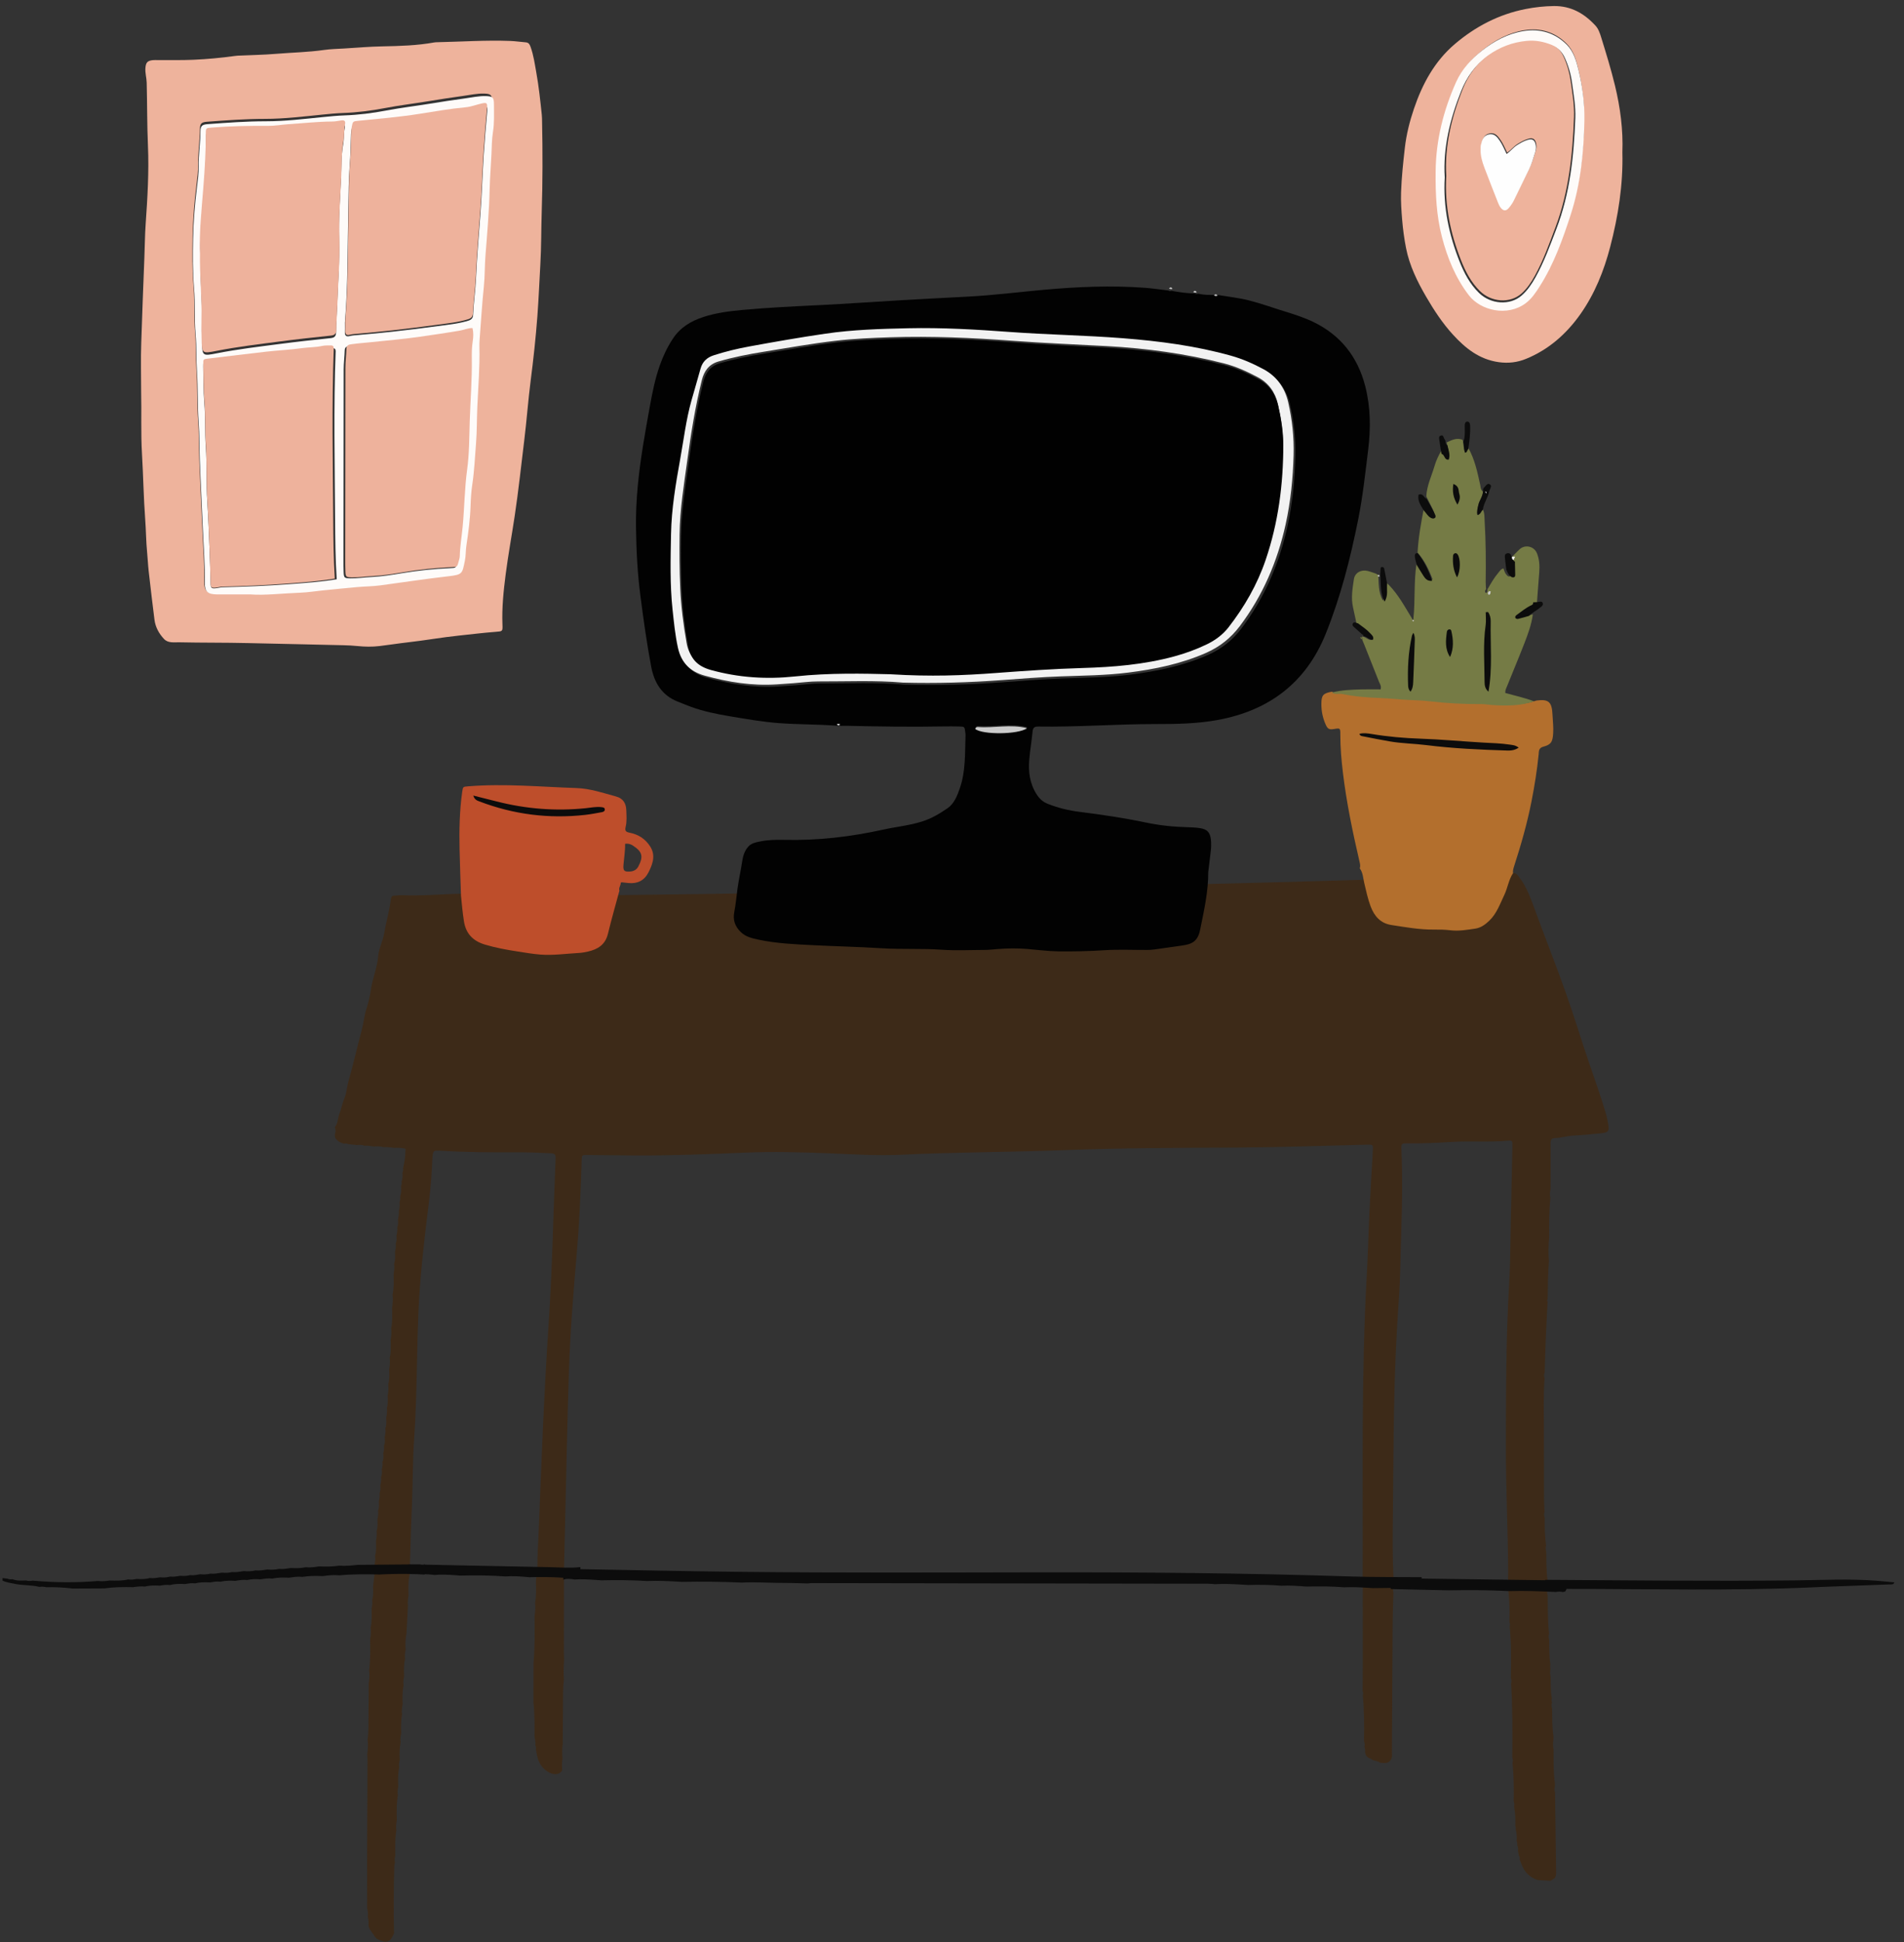 <svg width="550.035px" height="560.82px" viewBox="86.28 104.255 550.035 560.82" fill="none" xmlns="http://www.w3.org/2000/svg"><rect x="86.28" y="104.255" width="550.035" height="560.82" fill="#333333" stroke="none"/><g id="Background/Office"><g id="Group 247"><path id="Fill 1" fill-rule="evenodd" clip-rule="evenodd" d="M203.704 575.999C203.36 577.556 203.372 579.132 203.453 580.711C203.284 581.55 203.141 582.392 203.295 583.252C202.934 584.934 202.949 586.637 203.025 588.342C202.847 589.181 202.714 590.023 202.87 590.883C202.509 592.708 202.516 594.551 202.598 596.398C202.421 597.362 202.259 598.328 202.423 599.314C202.087 601.157 202.092 603.015 202.176 604.876C201.994 605.716 201.849 606.557 202.016 607.417C201.667 609.101 201.67 610.802 201.75 612.508C201.573 613.205 201.448 613.906 201.609 614.625C201.226 616.449 201.242 618.292 201.333 620.139C201.155 620.98 201.052 621.825 201.212 622.682C200.815 625.072 200.838 627.48 200.913 629.89C200.747 630.874 200.615 631.858 200.779 632.857C200.384 635.247 200.411 637.656 200.475 640.065C200.309 640.765 200.213 641.469 200.377 642.184C200.315 642.455 200.204 642.723 200.196 642.995C200.022 649.508 199.925 656.021 200.118 662.535C198.974 665.227 198 665.577 195.366 664.247C195.243 664.186 195.113 664.139 194.987 664.085C194.994 663.877 194.895 663.763 194.686 663.748C194.135 662.576 193.046 661.723 192.727 660.416C192.783 659.543 192.806 658.673 192.518 657.828C192.679 656.981 192.531 656.153 192.356 655.327C192.346 650.687 192.314 646.047 192.328 641.405C192.358 631.767 192.413 622.129 192.451 612.49C192.453 611.931 192.402 611.371 192.375 610.812C192.572 609.403 192.662 607.991 192.467 606.573C192.859 604.216 192.682 601.837 192.736 599.468C192.805 596.467 192.78 593.463 192.795 590.462C192.976 589.195 193.098 587.925 192.912 586.647C193.306 583.688 193.248 580.715 193.207 577.743C193.382 576.618 193.511 575.492 193.355 574.353C193.719 572.529 193.678 570.684 193.633 568.84C193.807 568 193.93 567.158 193.798 566.3C194.159 565.046 194.099 563.762 194.051 562.48C194.196 561.224 194.342 559.968 194.488 558.712C194.499 557.785 194.511 556.86 194.522 555.933C194.621 555.165 194.801 554.4 194.629 553.619C195.024 552.21 194.929 550.772 194.891 549.337C195.07 548.358 195.198 547.374 195.081 546.375C195.441 545.262 195.362 544.119 195.314 542.978C195.507 542.158 195.605 541.33 195.512 540.488C195.848 539.643 195.784 538.767 195.722 537.89C195.926 537.073 196.017 536.245 195.945 535.402C196.264 534.7 196.208 533.964 196.138 533.227C196.348 532.411 196.438 531.584 196.382 530.742C196.687 530.037 196.642 529.301 196.571 528.564C196.771 527.871 196.865 527.168 196.759 526.448C197.136 525.627 197.055 524.761 197.006 523.9C197.207 523.207 197.299 522.506 197.193 521.785C197.555 520.961 197.478 520.098 197.417 519.236C197.631 518.401 197.713 517.556 197.614 516.696C197.992 515.729 197.899 514.726 197.847 513.724C198.051 512.747 198.165 511.763 198.056 510.763C198.413 509.648 198.334 508.506 198.267 507.366C198.48 506.243 198.567 505.115 198.442 503.976C198.847 502.581 198.754 501.157 198.695 499.734C198.905 498.612 198.994 497.483 198.861 496.344C199.305 494.666 199.162 492.957 199.133 491.255C199.333 490.131 199.423 489.003 199.272 487.865C199.718 485.902 199.585 483.912 199.557 481.927C199.75 480.662 199.861 479.393 199.698 478.114C200.124 476.151 200.013 474.162 199.985 472.176C200.169 471.195 200.274 470.21 200.135 469.212C200.516 468.103 200.446 466.96 200.39 465.818C200.592 464.999 200.683 464.171 200.609 463.329C200.927 462.626 200.875 461.892 200.803 461.154C201.005 460.337 201.119 459.512 201.049 458.669C201.347 457.963 201.309 457.228 201.239 456.49C201.435 455.675 201.559 454.853 201.505 454.012C201.753 453.156 201.777 452.284 201.701 451.403C201.87 450.868 201.994 450.328 201.881 449.762C202.211 448.774 202.199 447.76 202.136 446.739C202.31 446.348 202.416 445.948 202.292 445.518C202.599 444.674 202.627 443.804 202.541 442.923C202.708 442.532 202.823 442.132 202.714 441.702C203.077 440.006 203.408 438.306 203.397 436.562C203.537 436.171 203.501 435.892 202.988 435.911C202.009 435.689 201.018 435.69 200.024 435.758C199.063 435.566 198.094 435.471 197.113 435.545C196.121 435.228 195.103 435.295 194.087 435.348C193.267 435.159 192.438 435.073 191.596 435.136C190.894 434.826 190.158 434.866 189.422 434.93C188.594 434.845 187.767 434.76 186.94 434.675C186.513 434.453 186.063 434.45 185.605 434.534C184.544 434.245 183.638 433.74 183.074 432.748C183.05 432.465 183.025 432.183 183 431.9C183.23 431.196 183.332 430.489 183.014 429.781C183.95 428.628 183.848 427.115 184.357 425.801C184.929 424.322 185.206 422.732 185.842 421.229C186.441 419.814 186.47 418.201 186.902 416.682C188.348 411.597 189.513 406.432 190.881 401.322C191.382 399.45 191.499 397.501 192.108 395.668C192.728 393.798 193.176 391.849 193.446 389.952C193.907 386.71 195.262 383.711 195.528 380.406C195.704 378.212 196.85 376.11 197.242 373.87C197.824 370.536 198.784 367.274 199.206 363.908C199.289 363.244 199.497 362.888 200.225 362.894C200.929 362.899 201.637 362.748 202.339 362.778C208.068 363.024 213.776 362.46 219.496 362.355C219.739 364.801 522.301 358.284 523.571 356.382C524.418 356.378 524.745 357.045 525.17 357.601C527.325 360.422 528.496 363.7 529.697 366.992C532.609 374.972 535.743 382.872 538.591 390.875C540.944 397.488 542.966 404.218 545.231 410.864C546.915 415.808 548.686 420.722 550.166 425.733C550.481 426.804 550.698 427.909 550.893 429.011C551.224 430.873 550.849 431.33 548.893 431.511C546.22 431.758 543.55 432.066 540.87 432.192C539.022 432.278 537.259 432.872 535.418 432.92C534.369 432.947 534.209 433.53 534.217 434.449C534.251 438.828 534.22 443.208 534.212 447.587C534.006 448.434 533.953 449.284 534.155 450.141C533.786 453.946 533.778 457.762 533.802 461.58C533.596 463.842 533.508 466.104 533.739 468.369C533.458 472.037 533.413 475.711 533.379 479.386C533.185 479.665 533.176 479.946 533.361 480.231C532.981 487.011 532.666 493.794 532.516 500.582C532.313 501.146 532.27 501.712 532.487 502.283C532.114 507.337 532.282 512.398 532.286 517.458C532.289 523.853 532.299 530.249 532.326 536.645C532.333 538.048 532.427 539.451 532.48 540.854C532.28 541.425 532.317 541.991 532.519 542.553C532.479 545.246 532.569 547.932 532.91 550.606C532.746 551.176 532.753 551.741 532.957 552.301C533.024 555.04 532.954 557.784 533.341 560.508C533.352 561.458 533.363 562.408 533.375 563.359C533.274 563.912 533.13 564.466 533.387 565.017C533.404 568.698 533.387 572.379 533.775 576.047C533.599 576.614 533.601 577.178 533.806 577.739C533.845 580.147 533.759 582.561 534.173 584.951C534.026 585.375 534.097 585.797 534.19 586.217C534.032 586.927 534.02 587.635 534.235 588.337C534.257 590.469 534.189 592.608 534.588 594.719C534.449 595.138 534.522 595.554 534.613 595.968C534.457 596.538 534.451 597.104 534.656 597.664C534.707 600.355 534.631 603.052 535.054 605.724C535.05 606.006 535.048 606.287 535.043 606.568C534.883 607.559 534.865 608.549 535.082 609.535C535.091 612.792 535.014 616.053 535.477 619.291C535.475 619.573 535.475 619.854 535.473 620.137C535.315 620.704 535.302 621.269 535.505 621.83C535.606 629.279 535.709 636.729 535.807 644.177C535.818 645.015 535.925 645.87 535.419 646.628C535.018 646.884 534.616 647.14 534.215 647.396C532.954 647.321 531.695 647.245 530.435 647.17C528.116 646.368 526.574 644.797 525.771 642.484C525.635 642.094 525.455 641.719 525.296 641.337C525.346 640.883 525.323 640.444 525.029 640.06C524.957 639.639 524.885 639.216 524.813 638.794C524.883 638.205 524.853 637.631 524.559 637.097C524.671 636.654 524.553 636.238 524.406 635.826C524.519 634.678 524.416 633.547 524.117 632.434C524.227 632.137 524.183 631.855 524.026 631.586C524.09 629.739 524.049 627.897 523.694 626.074C523.841 625.495 523.734 624.934 523.564 624.378C523.622 620.698 523.599 617.021 523.228 613.356C523.389 612.783 523.335 612.219 523.157 611.66C523.24 604.591 523.25 597.522 522.809 590.462C522.975 589.889 522.926 589.324 522.741 588.766C522.847 583.815 522.886 578.865 522.406 573.927C522.553 573.492 522.502 573.07 522.327 572.656C522.418 569.685 522.378 566.717 522.033 563.761C521.999 563.587 521.965 563.416 521.931 563.245C522.492 562.28 522.407 561.319 521.913 560.361C521.933 559.656 521.973 558.95 521.97 558.246C521.909 546.24 521.292 534.245 521.315 522.236C521.344 506.559 521.318 490.883 522.243 475.221C522.588 469.374 522.589 463.505 522.722 457.646C522.894 450.162 523.048 442.679 523.192 435.194C523.222 433.656 523.177 433.557 521.727 433.686C516.226 434.175 510.704 433.692 505.206 434.052C501.114 434.32 497.025 434.476 492.926 434.442C491.11 434.428 491.049 434.466 491.129 436.32C491.448 443.804 491.359 451.282 491.111 458.768C490.88 465.754 490.855 472.752 490.364 479.723C489.621 490.291 489.172 500.867 488.99 511.455C488.814 521.694 488.763 531.934 488.65 542.174C488.587 548.032 488.528 553.892 488.828 559.747C488.84 560.694 488.852 561.642 488.864 562.589C488.74 563.115 488.604 563.64 488.816 564.176C488.738 567.128 488.608 570.078 488.589 573.031C488.504 585.419 488.453 597.807 488.38 610.197C488.377 610.891 488.52 611.61 488.172 612.271C487.459 613.627 486.235 613.429 485.033 613.304C484.388 612.867 483.635 612.744 482.898 612.573C482.664 612.42 482.451 612.204 482.194 612.122C480.995 611.742 480.57 610.909 480.644 609.707C480.665 609.373 480.522 609.03 480.454 608.692C480.606 608.11 480.494 607.551 480.32 606.997C480.405 602.61 480.381 598.227 479.974 593.854C480.125 593.423 480.099 592.999 479.922 592.581C479.94 589.982 479.976 587.383 479.976 584.783C479.978 577.398 479.967 570.013 479.961 562.627C479.951 561.598 479.94 560.569 479.932 559.54C480.058 530.507 479.485 501.465 481.124 472.451C481.475 466.246 481.618 460.029 481.916 453.821C482.193 448.037 482.553 442.258 482.865 436.475C482.956 434.792 482.937 434.791 481.148 434.818C480.936 434.821 480.724 434.831 480.512 434.837C468.362 435.125 456.216 435.58 444.057 435.648C427.168 435.739 410.279 435.757 393.394 436.4C377.86 436.993 362.306 436.965 346.774 437.721C339.775 438.063 332.783 437.592 325.796 437.312C317.67 436.986 309.543 436.764 301.424 437.117C290.902 437.573 280.382 437.98 269.849 437.932C265.185 437.91 260.522 437.844 255.857 437.804C254.386 437.792 254.382 437.801 254.312 439.299C254.289 439.793 254.294 440.288 254.277 440.782C253.988 449.255 253.634 457.726 252.9 466.171C251.914 477.502 251.01 488.84 250.634 500.206C250.189 513.693 249.938 527.184 249.608 540.675C249.474 546.111 249.353 551.546 249.226 556.983C249.219 558.062 249.211 559.142 249.203 560.221C249.191 567.268 249.178 574.315 249.174 581.361C249.173 582.133 249.226 582.906 249.254 583.678C249.089 585.513 249.03 587.351 249.188 589.19C248.881 591.695 248.948 594.213 248.916 596.728C248.867 600.433 248.859 604.138 248.834 607.845C248.647 609.255 248.652 610.669 248.782 612.083C248.579 613.239 248.616 614.402 248.664 615.565C247.803 616.773 246.656 616.78 245.403 616.341L245.334 616.232C245.334 616.232 245.208 616.26 245.207 616.26C242.657 615.016 241.561 612.83 241.239 610.139C241.216 609.936 241.136 609.739 241.082 609.54C241.179 609.095 241.141 608.665 240.941 608.253C241.014 607.396 240.862 606.559 240.697 605.724C240.696 602.471 240.758 599.215 240.394 595.973C240.4 592.158 240.406 588.343 240.412 584.527C240.795 580.011 240.749 575.486 240.708 570.96C240.871 569.707 241.037 568.453 240.856 567.186C241.204 565.205 241.173 563.208 241.102 561.209C241.128 560.737 241.155 560.266 241.181 559.794C241.792 558.873 241.512 557.845 241.535 556.854C241.476 553.532 241.753 550.222 241.884 546.907C242.677 526.793 243.426 506.681 244.773 486.587C245.84 470.664 246.108 454.688 246.786 438.739C246.838 437.532 246.391 437.349 245.381 437.298C241.922 437.118 238.463 436.994 234.999 437.012C227.932 437.048 220.867 437.012 213.808 436.576C211.358 436.426 211.349 436.465 211.18 438.967C211.113 439.953 211.083 440.943 211.032 441.93C210.837 445.74 210.423 449.529 209.955 453.316C208.751 463.059 207.626 472.813 207.184 482.626C206.631 494.904 206.787 507.207 205.932 519.475C205.467 526.175 205.558 532.891 205.256 539.596C205.009 545.099 204.878 550.607 204.695 556.113C204.79 556.967 204.06 557.822 204.691 558.677C204.158 560.768 204.273 562.899 204.302 565.024C204.141 565.993 203.983 566.961 204.138 567.947" fill="#3D2A18"/><g id="Group"><path id="Fill 3" fill-rule="evenodd" clip-rule="evenodd" d="M368.079 314.432C370.136 315.981 380.349 315.943 382.986 314.247C378.196 313.129 373.528 314.257 368.908 313.938C368.548 313.913 368.213 314.031 368.079 314.432M347.668 301.974C357.224 302.231 366.771 301.951 376.301 301.246C381.946 300.829 387.58 300.374 393.241 300.172C399.743 299.94 406.262 299.893 412.734 299.082C420.476 298.112 428.07 296.542 435.249 293.381C439.142 291.667 442.357 289.109 444.933 285.702C451.602 276.881 455.844 266.97 458.205 256.247C459.647 249.699 460.306 243.048 460.495 236.329C460.641 231.134 460.097 226.05 458.942 221.024C457.982 216.843 455.631 213.537 451.814 211.482C448.832 209.877 445.721 208.505 442.439 207.586C432.248 204.734 421.793 203.367 411.29 202.541C400.432 201.687 389.523 201.531 378.657 200.733C368.844 200.011 359.025 199.436 349.181 199.652C341.188 199.827 333.195 200.062 325.264 201.222C317.919 202.298 310.608 203.574 303.307 204.912C299.83 205.551 296.4 206.377 293.033 207.465C291.051 208.104 289.777 209.33 289.222 211.346C288.382 214.399 287.478 217.435 286.619 220.484C285.05 226.06 284.373 231.805 283.349 237.486C282.061 244.633 280.843 251.804 280.709 259.068C280.575 266.322 280.369 273.596 281.143 280.836C281.54 284.547 281.899 288.265 282.706 291.922C283.646 296.188 286.193 298.795 290.456 299.969C297.259 301.843 304.128 302.95 311.201 302.489C312.824 302.382 314.447 302.266 316.068 302.145C318.466 301.966 320.865 301.615 323.262 301.625C331.397 301.655 339.54 301.251 347.668 301.974M435.324 356.099C435.352 361.758 434.092 367.254 432.982 372.742C432.285 376.189 430.557 376.932 427.689 377.322C425.042 377.683 422.401 378.087 419.753 378.446C419.057 378.542 418.348 378.579 417.644 378.581C413.539 378.599 409.42 378.39 405.332 378.661C400.883 378.956 396.442 379.034 391.994 378.988C388.968 378.957 385.962 378.533 382.947 378.293C380.206 378.076 377.422 378.098 374.679 378.307C373.35 378.409 372.019 378.573 370.68 378.576C366.576 378.587 362.453 378.811 358.369 378.52C352.575 378.108 346.773 378.459 340.999 378.096C334.446 377.686 327.888 377.546 321.339 377.217C316.018 376.949 310.643 376.725 305.392 375.611C303.54 375.218 301.674 374.803 300.229 373.369C298.609 371.759 297.955 369.954 298.396 367.66C298.831 365.394 299.036 363.084 299.342 360.792C299.728 358.082 300.333 355.41 300.738 352.699C300.947 351.289 301.465 349.808 302.505 348.69C303.393 347.736 304.64 347.503 305.872 347.252C308.179 346.781 310.513 346.74 312.845 346.794C322.511 347.017 332.037 345.914 341.456 343.829C345.167 343.007 348.966 342.654 352.621 341.5C355.319 340.648 357.69 339.256 359.964 337.692C361.927 336.343 362.791 334.081 363.531 331.983C365.277 327.037 365.016 321.805 365.204 316.652C365.214 316.372 365.173 316.089 365.143 315.809C364.958 314.089 364.956 314.076 363.247 314.048C361.833 314.024 360.418 314.006 359.004 314.032C349.667 314.204 340.333 314.074 330.998 313.852C330.363 313.837 329.727 313.86 329.091 313.866C328.814 313.678 328.531 313.667 328.243 313.844C322.6 313.408 316.935 313.498 311.288 313.079C306.552 312.728 301.9 311.897 297.228 311.121C293.347 310.476 289.507 309.703 285.809 308.34C284.535 307.87 283.279 307.347 282.015 306.847C277.44 305.04 275.271 301.339 274.408 296.816C273.111 290.011 272.174 283.146 271.278 276.276C270.42 269.696 270.095 263.092 270.008 256.459C269.906 248.671 270.769 240.985 271.975 233.321C272.565 229.565 273.253 225.824 273.924 222.082C274.668 217.932 275.475 213.8 276.876 209.802C277.828 207.086 279.054 204.521 280.632 202.106C282.761 198.849 285.794 197.006 289.453 195.802C293.178 194.578 296.989 194.114 300.84 193.756C308.307 193.061 315.796 192.722 323.284 192.353C330.983 191.973 338.673 191.416 346.37 190.969C352.795 190.596 359.222 190.253 365.65 189.929C373.071 189.553 380.438 188.606 387.832 187.94C397.563 187.063 407.311 186.647 417.074 187.369C419.326 187.535 421.564 187.881 423.809 188.144C424.095 188.319 424.393 188.368 424.709 188.236C426.938 188.661 429.182 188.952 431.453 189.001C431.742 189.171 432.041 189.206 432.353 189.067C434.018 189.432 435.707 189.455 437.4 189.421C437.691 189.585 437.99 189.606 438.297 189.469C441.217 189.962 444.184 190.267 447.044 190.994C450.616 191.901 454.095 193.171 457.624 194.252C460.352 195.087 463.077 195.98 465.635 197.208C473.564 201.014 478.503 207.319 480.677 215.783C482.242 221.875 482.279 228.063 481.51 234.252C480.677 240.962 479.962 247.695 478.627 254.333C476.366 265.57 473.555 276.664 469.249 287.316C463.532 301.458 452.842 309.491 437.937 312.193C431.992 313.272 425.965 313.358 419.958 313.355C408.704 313.35 397.473 314.248 386.219 314.065C385.037 314.046 384.668 314.461 384.564 315.593C384.319 318.257 383.851 320.901 383.618 323.566C383.304 327.146 383.767 330.587 385.786 333.707C386.585 334.942 387.574 335.838 388.949 336.386C391.925 337.571 395.032 338.317 398.178 338.712C404.565 339.514 410.922 340.445 417.224 341.772C421.243 342.617 425.323 343.047 429.437 343.14C430.636 343.167 431.844 343.238 433.028 343.423C434.998 343.73 435.839 344.647 436.078 346.636C436.222 347.829 436.182 349.026 436.028 350.222C435.776 352.179 435.557 354.14 435.324 356.099" fill="#020202"/><path id="Fill 209" fill-rule="evenodd" clip-rule="evenodd" d="M343.185 298.133C354.886 298.862 364.238 298.479 373.547 297.788C381.949 297.165 390.347 296.582 398.764 296.339C407.699 296.083 416.552 295.358 425.232 293.029C428.53 292.145 431.705 290.995 434.757 289.526C437.192 288.354 439.381 286.754 441.059 284.604C445.646 278.724 449.342 272.355 451.77 265.269C455.446 254.543 456.887 243.489 456.886 232.207C456.886 228.378 456.265 224.619 455.425 220.906C454.658 217.513 452.743 214.839 449.631 213.191C446.51 211.536 443.294 210.068 439.843 209.191C428.7 206.358 417.35 204.816 405.892 204.197C396.918 203.712 387.936 203.345 378.973 202.678C367.177 201.8 355.372 201.259 343.543 201.652C338.31 201.826 333.077 202.044 327.867 202.644C320.835 203.452 313.875 204.709 306.893 205.834C302.494 206.543 298.131 207.394 293.843 208.643C291.055 209.455 289.686 211.417 289.036 214.01C287.133 221.603 285.914 229.319 284.847 237.069C283.866 244.192 282.683 251.29 282.599 258.495C282.538 263.712 282.558 268.937 282.789 274.147C283.022 279.427 283.701 284.674 284.617 289.888C285.289 293.717 287.398 295.854 291.233 296.91C299.276 299.126 307.381 299.634 315.629 298.758C325.582 297.702 335.559 297.937 343.185 298.133M347.11 301.379C338.981 300.658 330.835 301.062 322.697 301.031C320.299 301.022 317.9 301.372 315.501 301.551C313.878 301.673 312.256 301.789 310.632 301.895C303.556 302.357 296.684 301.249 289.88 299.375C285.615 298.202 283.067 295.593 282.127 291.328C281.319 287.671 280.961 283.952 280.563 280.24C279.789 272.998 279.995 265.725 280.13 258.47C280.263 251.204 281.481 244.034 282.77 236.885C283.794 231.204 284.471 225.458 286.041 219.881C286.901 216.832 287.805 213.795 288.646 210.741C289.201 208.724 290.476 207.5 292.457 206.86C295.827 205.772 299.257 204.945 302.736 204.308C310.038 202.968 317.351 201.692 324.7 200.617C332.633 199.456 340.629 199.221 348.624 199.046C358.471 198.829 368.294 199.406 378.111 200.127C388.981 200.925 399.893 201.081 410.754 201.935C421.261 202.761 431.719 204.128 441.914 206.981C445.197 207.9 448.309 209.272 451.292 210.877C455.11 212.932 457.461 216.24 458.422 220.421C459.578 225.448 460.123 230.531 459.977 235.727C459.787 242.448 459.128 249.099 457.685 255.649C455.323 266.372 451.079 276.284 444.409 285.107C441.832 288.515 438.615 291.072 434.722 292.786C427.539 295.949 419.943 297.519 412.198 298.489C405.725 299.299 399.204 299.346 392.7 299.579C387.036 299.781 381.4 300.235 375.753 300.653C366.221 301.358 356.671 301.638 347.11 301.379" fill="#F2F2F2"/><path id="Fill 211" fill-rule="evenodd" clip-rule="evenodd" d="M368 314.761C368.134 314.321 368.472 314.191 368.833 314.218C373.483 314.569 378.18 313.327 383 314.557C380.347 316.424 370.069 316.466 368 314.761" fill="#CACACA"/><path id="Fill 233" fill-rule="evenodd" clip-rule="evenodd" d="M343.505 298.965C335.894 298.769 325.935 298.532 315.999 299.593C307.767 300.471 299.676 299.962 291.647 297.738C287.819 296.678 285.714 294.533 285.044 290.691C284.129 285.457 283.452 280.191 283.219 274.892C282.989 269.662 282.968 264.418 283.029 259.182C283.113 251.951 284.294 244.827 285.273 237.678C286.338 229.899 287.555 222.155 289.454 214.534C290.103 211.932 291.47 209.963 294.253 209.148C298.533 207.894 302.889 207.04 307.279 206.328C314.248 205.199 321.196 203.937 328.215 203.126C333.415 202.525 338.639 202.305 343.862 202.131C355.671 201.736 367.453 202.279 379.228 203.161C388.175 203.83 397.141 204.198 406.099 204.685C417.536 205.307 428.865 206.854 439.989 209.697C443.433 210.578 446.643 212.052 449.759 213.712C452.864 215.367 454.776 218.05 455.542 221.455C456.381 225.182 457 228.955 457 232.797C457.001 244.121 455.563 255.216 451.893 265.981C449.47 273.093 445.78 279.485 441.202 285.387C439.527 287.544 437.342 289.151 434.912 290.327C431.864 291.801 428.695 292.955 425.403 293.843C416.739 296.18 407.902 296.908 398.984 297.165C390.582 297.409 382.199 297.993 373.812 298.619C364.52 299.313 355.186 299.697 343.505 298.965" fill="#010101"/></g><path id="Fill 5" fill-rule="evenodd" clip-rule="evenodd" d="M158.476 275.694C162.456 276.017 167.667 275.382 172.888 275.189C174.926 275.112 176.952 274.769 178.984 274.564C182.351 274.224 185.716 273.875 189.085 273.574C191.333 273.373 193.605 273.368 195.837 273.066C202.331 272.191 208.802 271.189 215.318 270.44C219.453 269.965 219.302 269.673 220.076 265.963C220.384 264.488 220.292 263.009 220.512 261.542C221.087 257.706 221.594 253.864 221.716 249.977C221.779 247.934 221.907 245.879 222.208 243.861C222.803 239.877 222.973 235.858 223.289 231.855C223.565 228.338 223.504 224.8 223.662 221.27C223.92 215.484 224.399 209.698 224.256 203.896C224.24 203.26 224.255 202.621 224.304 201.987C224.699 196.783 225.017 191.57 225.542 186.379C225.842 183.417 225.768 180.449 225.999 177.495C226.499 171.093 227.054 164.695 227.201 158.272C227.279 154.882 227.568 151.501 227.724 148.115C227.821 146.01 227.815 143.867 228.144 141.783C228.578 139.031 228.453 136.282 228.436 133.531C228.426 131.638 228.032 131.351 226.171 131.286C224.106 131.214 222.102 131.685 220.079 131.957C216.728 132.408 213.386 132.936 210.05 133.481C205.878 134.162 201.682 134.665 197.525 135.458C193.51 136.226 189.452 136.746 185.353 136.887C183.381 136.956 181.411 137.15 179.446 137.348C173.903 137.904 168.365 138.583 162.786 138.582C157.203 138.582 151.646 139.002 146.087 139.411C144.515 139.526 144.044 139.928 144.034 141.484C144.013 144.878 143.465 148.238 143.522 151.641C143.555 153.606 143.29 155.584 143.048 157.544C142.435 162.519 142.014 167.514 141.919 172.518C141.829 177.318 141.78 182.119 142.191 186.928C142.569 191.356 142.252 195.823 142.636 200.272C142.946 203.856 142.786 207.467 143.028 211.07C143.355 215.928 143.15 220.815 143.512 225.686C143.788 229.418 143.72 233.169 143.853 236.91C144.09 243.544 144.46 250.17 144.729 256.8C144.938 261.95 145.376 267.097 145.283 272.264C145.236 274.881 146.103 275.659 148.729 275.687C151.559 275.717 154.389 275.694 158.476 275.694M127.054 217.299C127.054 212.631 126.914 207.957 127.085 203.294C127.385 195.107 127.628 186.917 127.983 178.735C128.124 175.491 128.133 172.239 128.356 169C128.879 161.457 129.349 153.901 129.02 146.351C128.755 140.274 128.81 134.199 128.657 128.124C128.621 126.715 128.18 125.345 128.288 123.913C128.409 122.317 128.845 121.792 130.441 121.622C130.931 121.569 131.43 121.611 131.926 121.608C135.319 121.587 138.719 121.665 142.107 121.518C146.119 121.345 150.12 120.967 154.103 120.421C154.383 120.383 154.664 120.344 154.945 120.332C158.682 120.159 162.429 120.105 166.154 119.793C170.718 119.413 175.305 119.339 179.851 118.688C181.8 118.409 183.79 118.382 185.756 118.257C189.415 118.023 193.072 117.715 196.749 117.645C201.748 117.548 206.763 117.411 211.71 116.515C211.987 116.465 212.273 116.453 212.555 116.448C219.618 116.301 226.675 115.809 233.743 116.08C235.219 116.137 236.688 116.37 238.163 116.481C239.024 116.547 239.292 117.072 239.559 117.81C240.427 120.21 240.763 122.72 241.211 125.206C241.936 129.23 242.361 133.296 242.79 137.36C242.857 137.991 242.862 138.63 242.875 139.266C243.057 148.038 243.056 156.815 242.77 165.578C242.609 170.522 242.669 175.472 242.388 180.407C242.099 185.48 241.896 190.56 241.516 195.623C241.053 201.804 240.382 207.971 239.588 214.125C238.85 219.855 238.442 225.627 237.735 231.363C236.829 238.705 236.056 246.061 234.952 253.381C234.111 258.955 233.084 264.503 232.364 270.092C231.743 274.92 231.237 279.767 231.432 284.657C231.511 286.616 231.444 286.568 229.473 286.718C225.89 286.992 222.325 287.441 218.753 287.813C213.911 288.317 209.125 289.182 204.293 289.728C201.493 290.044 198.709 290.491 195.911 290.824C193.8 291.077 191.663 291.04 189.561 290.823C188.222 290.684 186.891 290.621 185.552 290.587C176.298 290.354 167.042 290.189 157.79 289.966C151.218 289.808 144.65 289.887 138.082 289.742C136.544 289.709 134.837 290.037 133.66 288.782C132.203 287.227 131.17 285.364 130.9 283.194C130.316 278.509 129.747 273.823 129.224 269.131C129.029 267.38 128.96 265.617 128.786 263.86C128.473 260.703 128.471 257.516 128.233 254.349C127.759 248.01 127.675 241.652 127.297 235.314C126.938 229.303 127.202 223.301 127.054 217.299" fill="#EEB39C"/><path id="Fill 7" fill-rule="evenodd" clip-rule="evenodd" d="M520.851 362.694C519.595 365.308 518.665 368.096 516.476 370.173C515.313 371.277 514.032 372.199 512.463 372.425C510.102 372.765 507.741 373.194 505.316 372.904C503.706 372.712 502.067 372.681 500.443 372.7C496.32 372.747 492.288 371.996 488.241 371.384C485.094 370.908 483.297 368.831 482.23 366.003C481.402 363.81 480.933 361.513 480.386 359.237C480.042 357.81 480.031 356.265 479.089 355.019C479.347 354.306 479.146 353.609 478.986 352.924C477.024 344.491 475.266 336.022 474.229 327.415C473.787 323.747 473.466 320.074 473.478 316.376C473.483 314.489 473.451 314.489 471.635 314.789C470.327 315.004 469.846 314.804 469.288 313.585C468.42 311.692 468 309.678 468 307.597C468.001 305.009 468.49 304.468 471.063 304C472.028 304.653 473.139 304.199 474.171 304.414C477.84 305.178 481.572 305.44 485.304 305.58C488.201 305.691 491.08 306.033 493.976 306.156C495.795 306.235 497.646 306.301 499.464 306.509C504.527 307.09 509.599 307.372 514.693 307.339C515.752 307.332 516.804 307.531 517.847 307.605C522.003 307.897 526.163 307.877 530.194 306.547C533.811 306.08 534.611 307.08 534.778 310.759C534.859 312.532 535.088 314.295 534.964 316.078C534.798 318.504 534.387 319.275 532.112 319.889C530.727 320.263 530.854 321.23 530.765 322.145C530.319 326.67 529.596 331.15 528.722 335.609C527.476 341.971 525.694 348.188 523.701 354.347C523.478 355.037 523.269 355.688 523.369 356.411C522.091 358.329 521.83 360.654 520.851 362.694Z" fill="#B36F2D"/><path id="Fill 9" fill-rule="evenodd" clip-rule="evenodd" d="M543.912 138.718C544.016 133.766 543.35 128.9 542.209 124.104C541.589 121.498 540.797 118.82 538.879 116.898C535.497 113.51 531.283 112.201 526.505 113C522.076 113.74 518.24 115.835 514.786 118.559C511.669 121.018 508.972 123.967 507.347 127.634C503.723 135.809 501.587 144.327 501.497 153.344C501.434 159.697 501.702 165.973 503.295 172.166C504.852 178.229 507.163 183.931 510.968 188.938C514.326 193.356 521.926 195.132 527.114 191.274C528.845 189.988 530.015 188.202 531.141 186.424C535.207 180.002 537.724 172.877 540.023 165.721C542.833 156.973 543.742 147.88 543.912 138.718M554.958 148.246C555.198 157.612 553.75 166.687 551.426 175.599C549.632 182.475 546.965 189.108 542.851 194.946C538.832 200.65 533.663 205.239 527.085 207.905C524.628 208.902 522.031 209.229 519.248 208.841C513.643 208.059 509.627 204.843 506.041 200.923C503.009 197.609 500.542 193.851 498.281 189.97C495.7 185.537 493.442 180.922 492.46 175.886C491.943 173.23 491.57 170.5 491.344 167.767C491.124 165.098 490.93 162.436 491.025 159.768C491.178 155.489 491.625 151.237 492.113 146.979C492.561 143.062 493.5 139.324 494.762 135.615C497.194 128.463 500.711 121.96 506.522 117.005C512.468 111.936 519.254 108.384 527.012 106.86C529.712 106.329 532.419 106.033 535.177 106.001C540.12 105.943 543.943 108.14 547.168 111.639C548.046 112.592 548.454 113.81 548.827 115.016C550.254 119.631 551.682 124.246 552.818 128.945C554.362 135.324 555.203 141.774 554.958 148.246" fill="#EEB39C"/><path id="Fill 11" fill-rule="evenodd" clip-rule="evenodd" d="M517.246 307.849C516.216 307.776 515.174 307.577 514.128 307.584C509.093 307.618 504.078 307.338 499.074 306.759C497.276 306.551 495.447 306.487 493.649 306.409C490.786 306.285 487.941 305.945 485.077 305.836C481.387 305.695 477.698 305.434 474.072 304.675C473.052 304.462 471.953 304.912 471 304.263C473.799 303.494 476.677 303.438 479.545 303.345C481.418 303.284 483.296 303.334 485.119 303.334C485.397 302.336 484.89 301.754 484.642 301.12C483.196 297.437 481.711 293.77 480.264 290.089C480.011 289.445 479.605 288.822 479.759 288.068C480.808 288.077 481.488 289.237 482.648 289.056C482.929 288.153 482.268 287.734 481.812 287.256C480.742 286.131 479.426 285.318 478.178 284.419C477.838 282.841 477.511 281.261 477.155 279.688C476.53 276.942 476.994 274.22 477.399 271.518C477.677 269.673 479.453 268.673 481.329 269.127C482.197 269.337 483.036 269.673 483.888 269.952C484.028 270.134 484.212 270.199 484.436 270.16C484.616 272.607 484.38 275.139 485.75 277.667C487 275.766 486.356 273.961 486.564 272.276C489.392 274.814 491.294 278.052 493.223 281.268C493.546 281.805 493.869 282.343 494.192 282.879C494.246 282.997 494.28 283.194 494.359 283.214C494.522 283.256 494.606 283.122 494.581 282.945C494.883 280.277 494.871 277.595 494.943 274.916C495.014 272.308 495.06 269.7 495.5 267.12C496.185 268.166 496.841 269.233 497.563 270.252C498.112 271.023 498.748 271.73 500.138 271.586C499.026 268.613 497.735 266.039 495.796 263.818C496.026 259.484 496.8 255.23 497.624 250.983C498.235 251.64 498.571 252.542 499.396 253.009C499.714 253.188 500.068 253.297 500.378 253.075C500.717 252.834 500.634 252.448 500.505 252.12C500.298 251.602 500.07 251.092 499.823 250.591C499.331 249.589 498.82 248.598 498.317 247.601C498.459 244.468 499.865 241.681 500.719 238.746C501.161 237.224 501.857 235.795 502.64 234.416C503.527 234.602 503.326 236.2 504.546 235.981C505.02 234.571 504.43 233.318 504.182 232.031C505.456 231.441 506.707 230.76 508.197 231.084C508.464 231.142 508.727 231.167 508.871 231.442C509.11 232.474 509.016 233.578 509.407 234.564C510.144 234.497 510.007 233.778 510.407 233.535C512.317 236.875 513.077 240.597 513.893 244.299C514.015 244.846 513.988 245.434 514.367 245.903C514.475 246.034 514.584 246.166 514.692 246.297C514.623 247.678 513.663 248.737 513.373 250.051C513.165 250.994 512.884 251.9 513.123 252.905C514.066 252.694 514.11 251.799 514.663 251.403C515.189 252.455 515.099 253.605 515.166 254.725C515.519 260.58 515.553 266.441 515.47 272.304C515.459 273.005 515.538 273.709 515.575 274.411C515.477 274.572 515.315 274.727 515.295 274.898C515.275 275.071 515.347 275.371 515.461 275.421C515.804 275.57 515.888 275.271 515.938 275.009C515.975 274.812 515.984 274.61 516.005 274.41C516.941 272.799 517.848 271.168 519.057 269.743C519.496 269.225 519.844 268.574 520.595 268.411C520.853 269.055 521.009 269.751 521.502 270.276C521.738 270.527 521.99 270.817 522.369 270.727C522.8 270.625 522.792 270.208 522.79 269.877C522.783 268.555 522.745 267.233 522.717 265.91C522.85 265.619 522.981 265.328 523.115 265.036C523.839 264.305 524.53 263.535 525.295 262.85C526.906 261.405 529.471 262.016 530.28 264.032C530.977 265.764 531.085 267.586 530.949 269.428C530.744 272.241 530.522 275.052 530.307 277.864C530.355 278.248 530.244 278.48 529.843 278.651C528.24 279.335 526.893 280.447 525.463 281.416C525.166 281.619 524.921 281.949 525.164 282.285C525.286 282.456 525.681 282.551 525.911 282.499C526.98 282.253 528.035 281.945 529.095 281.659C528.7 284.661 527.646 287.472 526.56 290.259C524.968 294.352 523.256 298.398 521.622 302.475C521.393 303.045 521.055 303.609 521.151 304.376C523.905 305.16 526.749 305.743 529.451 306.798C525.466 308.12 521.353 308.139 517.246 307.849Z" fill="#757B45"/><path id="Fill 13" fill-rule="evenodd" clip-rule="evenodd" d="M266.391 353.985C266.25 355.698 266.586 356.061 268.27 355.943C269.316 355.872 270.177 355.442 270.674 354.494C272.141 351.69 271.936 350.29 269.182 348.486C268.55 348.072 267.824 347.782 266.858 347.937C266.906 349.959 266.557 351.962 266.391 353.985ZM261.903 373.926C261.143 377.072 258.963 378.406 256.121 379.052C255.235 379.254 254.325 379.408 253.421 379.457C249.709 379.66 246.005 380.215 242.283 379.91C240.123 379.734 237.977 379.361 235.832 379.031C232.645 378.542 229.484 377.968 226.379 377.038C222.922 376.003 220.862 373.897 220.299 370.267C219.92 367.824 219.695 365.37 219.453 362.915C219.313 358.455 219.142 353.995 219.043 349.534C218.92 344.006 219.029 338.485 219.794 332.994C220.016 331.403 220.021 331.456 221.583 331.329C232.002 330.487 242.393 331.487 252.79 331.832C256.733 331.962 260.506 333.237 264.293 334.284C266.258 334.826 267.134 336.223 267.204 338.175C267.261 339.801 267.406 341.459 267.021 343.044C266.741 344.2 267.08 344.508 268.154 344.722C270.65 345.219 272.672 346.457 274.104 348.696C275.025 350.135 275.187 351.606 274.813 353.147C274.552 354.223 274.09 355.275 273.575 356.262C272.366 358.572 270.393 359.513 267.835 359.261C267.205 359.199 266.576 359.123 265.947 359.053C265.629 359.037 265.552 359.218 265.588 359.493C265.455 360.144 264.972 360.728 265.224 361.451C264.108 365.607 262.911 369.743 261.903 373.926Z" fill="#BE4E2B"/><path id="Path" fill-rule="evenodd" clip-rule="evenodd" d="M209 556L208.999 556.097L217.944 556.283C227.002 556.472 236.061 556.66 245.121 556.827C248.057 556.882 251.002 557.146 253.939 556.805C253.934 557.004 253.942 557.203 253.954 557.403L275.922 557.809C284.083 557.955 292.245 558.087 300.406 558.178C328.878 558.494 357.354 558.361 385.827 558.318C416.125 558.273 446.417 558.526 476.7 559.518C483.452 559.739 490.212 559.66 496.968 559.718L496.971 560.121L532.673 560.602V560.602L532.671 560.483C556.723 560.628 580.776 560.918 604.83 560.645C612.702 560.554 620.577 560.135 628.445 560.75C630.13 560.882 631.809 561.06 633.545 561.222C633.247 561.978 632.592 561.799 632.097 561.818C626.256 562.045 620.414 562.221 614.574 562.453L610.194 562.639C586.421 563.724 562.637 563.091 538.856 563.105C538.761 563.358 538.614 563.613 538.411 563.867L537.745 564V564C537.1 563.85 536.452 563.842 535.803 563.988C531.293 563.787 526.784 563.591 522.264 563.736C516.449 563.443 510.628 563.408 504.804 563.521L488.057 563.143V563.143L488.05 562.818C486.313 562.817 484.575 562.837 482.837 562.878L481.015 562.763C478.889 562.633 476.761 562.535 474.628 562.643C470.988 562.359 467.343 562.333 463.694 562.432C461.271 562.243 458.849 562.048 456.415 562.186C453.225 561.917 450.028 561.876 446.829 561.982L444.92 561.859C442.374 561.703 439.826 561.596 437.271 561.738C436.594 561.693 435.916 561.608 435.238 561.607C397.09 561.541 358.941 561.484 320.793 561.43C320.417 561.43 320.041 561.492 319.665 561.525C318.035 561.489 316.404 561.426 314.773 561.4L313.142 561.388C308.94 561.402 304.742 561.07 300.538 561.277C294.762 561.015 288.983 560.973 283.202 561.073C279.868 560.877 276.533 560.677 273.19 560.831C268.782 560.553 264.37 560.528 259.957 560.627L258.241 560.504C256.238 560.366 254.234 560.266 252.222 560.388C251.145 560.214 250.067 560.056 249 560.443L249.004 559.884L248.821 559.87C245.608 559.651 242.39 559.635 239.167 559.728L237.803 559.611C235.984 559.462 234.162 559.359 232.328 559.507C227.955 559.181 223.574 559.158 219.188 559.262L217.708 559.143C215.735 558.995 213.76 558.902 211.773 559.076C210.841 558.936 209.902 558.884 208.962 558.864L208.96 558.972C208.21 558.921 207.46 558.88 206.71 558.849C205.921 558.848 205.134 558.837 204.349 558.785C201.536 558.733 198.726 558.806 195.916 558.95C192.036 558.836 188.158 558.827 184.289 559.19C182.665 559.004 181.061 559.21 179.459 559.414C177.51 559.312 175.567 559.327 173.637 559.635C172.334 559.483 171.055 559.681 169.776 559.876C168.151 559.776 166.531 559.789 164.93 560.124C163.786 559.964 162.669 560.171 161.547 560.336C160.242 560.233 158.944 560.256 157.662 560.537C156.518 560.401 155.403 560.589 154.287 560.783C152.822 560.704 151.361 560.687 149.925 561.036C148.94 560.885 147.984 561.067 147.025 561.238C145.561 561.168 144.1 561.139 142.666 561.509C141.684 561.374 140.723 561.527 139.764 561.7L138.966 561.672C137.769 561.639 136.576 561.659 135.407 561.995C134.426 561.863 133.463 561.984 132.503 562.162C131.04 562.101 129.578 562.053 128.145 562.431C127.004 562.29 125.882 562.445 124.758 562.602C122.007 562.556 119.258 562.541 116.53 562.958L107.333 563C104.76 562.694 102.18 562.549 99.587 562.623C98.95 562.447 98.304 562.415 97.65 562.524C95.43 561.946 93.103 562.142 90.858 561.698C89.546 561.44 88.214 561.282 87 560.704L87.037 559.974V559.974L88.453 560.149V560.149C88.917 560.368 89.406 560.379 89.906 560.3C91.152 560.839 92.471 560.696 93.779 560.67C94.419 560.841 95.065 560.849 95.715 560.715C102.004 561.285 108.297 561.354 114.594 560.815C115.732 560.985 116.857 560.842 117.981 560.682C119.768 560.749 121.553 560.79 123.307 560.367C124.127 560.515 124.929 560.395 125.726 560.226C127.032 560.311 128.332 560.317 129.603 559.958C130.585 560.091 131.544 559.922 132.503 559.757C133.489 559.85 134.463 559.833 135.416 559.545C136.4 559.665 137.356 559.489 138.312 559.312C139.297 559.412 140.273 559.38 141.231 559.123C142.216 559.258 143.167 559.04 144.122 558.867C145.108 558.982 146.084 558.933 147.05 558.701C148.19 558.798 149.301 558.59 150.414 558.407C151.4 558.517 152.376 558.476 153.339 558.24C154.481 558.351 155.592 558.136 156.707 557.96C157.852 558.059 158.989 558.033 160.11 557.762C161.253 557.887 162.366 557.675 163.484 557.505C164.629 557.603 165.766 557.58 166.889 557.32C168.032 557.444 169.146 557.248 170.261 557.06C171.727 557.155 173.185 557.138 174.629 556.844C175.932 557.001 177.21 556.783 178.49 556.608C180.437 556.709 182.378 556.675 184.309 556.388C186.092 556.546 187.856 556.333 189.623 556.161L204.358 556.036V556.036L204.355 556V556L205.585 556.026L207.574 556.009V556.009C208.05 556.148 208.526 556.159 209 556Z" fill="#0C0C0C"/><path id="Fill 26" fill-rule="evenodd" clip-rule="evenodd" d="M487 272.831C486.81 274.447 487.399 276.178 486.255 278C485.002 275.576 485.217 273.148 485.053 270.801C485.035 270.658 485.018 270.516 485 270.373C485.033 269.771 485.055 269.168 485.102 268.567C485.121 268.311 485.134 268.015 485.486 268.001C485.841 267.987 486.096 268.134 486.172 268.526C486.45 269.961 486.724 271.396 487 272.831" fill="#0C0C0C"/><path id="Fill 30" fill-rule="evenodd" clip-rule="evenodd" d="M495.843 264.018C497.7 266.295 498.937 268.934 500 271.981C498.669 272.129 498.061 271.404 497.536 270.613C496.844 269.569 496.216 268.475 495.561 267.403C495.372 266.636 495.115 265.879 495.02 265.099C494.952 264.547 495.018 263.883 495.843 264.018" fill="#0C0C0C"/><path id="Fill 32" fill-rule="evenodd" clip-rule="evenodd" d="M527.973 282.119C526.928 282.414 525.888 282.732 524.834 282.985C524.606 283.039 524.218 282.941 524.098 282.765C523.858 282.418 524.1 282.078 524.393 281.869C525.802 280.868 527.13 279.721 528.71 279.016C529.106 278.839 529.215 278.6 529.168 278.203C529.575 278.18 529.983 278.146 530.391 278.139C530.953 278.129 531.748 277.671 531.972 278.475C532.154 279.132 531.402 279.553 530.938 279.916C529.969 280.675 528.858 281.227 527.973 282.119" fill="#0C0C0C"/><path id="Fill 34" fill-rule="evenodd" clip-rule="evenodd" d="M498.424 248.318C498.987 249.33 499.559 250.336 500.111 251.353C500.386 251.861 500.642 252.378 500.873 252.904C501.019 253.237 501.111 253.628 500.733 253.874C500.384 254.099 499.989 253.989 499.632 253.806C498.709 253.333 498.332 252.418 497.647 251.75C496.768 250.322 495.726 248.94 496.066 247.125C497.42 246.572 497.587 248.015 498.424 248.318" fill="#0C0C0C"/><path id="Fill 36" fill-rule="evenodd" clip-rule="evenodd" d="M523.915 266.426C523.946 267.677 523.991 268.929 524 270.18C524.002 270.494 524.012 270.888 523.51 270.984C523.066 271.07 522.773 270.795 522.497 270.557C521.923 270.059 521.74 269.402 521.439 268.793C521.307 267.735 521.145 266.679 521.055 265.62C521.007 265.039 520.806 264.255 521.656 264.044C522.586 263.812 522.804 264.547 523.034 265.13C523.104 265.31 523.307 265.455 523.45 265.616C523.409 265.961 523.459 266.272 523.915 266.426" fill="#0C0C0C"/><path id="Fill 38" fill-rule="evenodd" clip-rule="evenodd" d="M514.654 251.464C514.093 251.869 514.048 252.784 513.093 253C512.85 251.973 513.136 251.046 513.346 250.081C513.64 248.738 514.614 247.654 514.684 246.241C514.783 246.114 514.788 245.982 514.699 245.847C514.746 245.642 514.725 245.362 514.851 245.242C515.384 244.739 515.879 243.678 516.625 244.095C517.463 244.565 516.657 245.407 516.508 246.123C516.118 247.997 514.889 249.55 514.654 251.464" fill="#0C0C0C"/><path id="Fill 40" fill-rule="evenodd" clip-rule="evenodd" d="M510.442 233.961C510.066 234.206 510.195 234.931 509.503 235C509.136 234.004 509.225 232.891 509 231.85C509.593 230.372 509.413 228.801 509.416 227.265C509.417 226.602 509.552 226.045 510.116 226.002C510.689 225.959 510.955 226.507 510.983 227.163C511.08 229.457 510.753 231.708 510.442 233.961" fill="#0C0C0C"/><path id="Fill 42" fill-rule="evenodd" clip-rule="evenodd" d="M478.605 284.277C479.814 285.189 481.089 286.013 482.126 287.154C482.566 287.639 483.207 288.064 482.935 288.981C481.812 289.164 481.153 287.988 480.136 287.978L480.141 287.975C480.23 287.663 480.064 287.536 479.812 287.474C479.056 286.799 478.294 286.132 477.548 285.445C477.255 285.175 476.864 284.869 477.047 284.407C477.289 283.794 477.786 284.016 478.225 284.163C478.349 284.204 478.479 284.239 478.605 284.277" fill="#0C0C0C"/><path id="Fill 48" fill-rule="evenodd" clip-rule="evenodd" d="M504.408 232.847C504.678 234.193 505.322 235.504 504.805 236.979C503.473 237.207 503.693 235.536 502.726 235.341C502.514 234.084 502.265 232.831 502.107 231.567C502.04 231.033 501.758 230.256 502.514 230.039C503.329 229.805 503.273 230.688 503.61 231.103C504.049 231.643 503.714 232.461 504.408 232.847" fill="#0C0C0C"/><path id="Fill 169" fill-rule="evenodd" clip-rule="evenodd" d="M516.907 275C516.883 275.19 516.873 275.383 516.83 275.57C516.772 275.819 516.677 276.104 516.286 275.962C516.156 275.914 516.074 275.629 516.096 275.464C516.12 275.302 516.303 275.155 516.416 275.001C516.58 275.001 516.744 275 516.907 275" fill="#CACACA"/><path id="Fill 181" fill-rule="evenodd" clip-rule="evenodd" d="M328.021 313.407C328.346 313.207 328.666 313.219 328.979 313.433C328.648 313.853 328.33 313.829 328.021 313.407" fill="#CACACA"/><path id="Fill 185" fill-rule="evenodd" clip-rule="evenodd" d="M438 189.641C437.658 189.796 437.324 189.773 437 189.587C437.36 189.102 437.69 189.178 438 189.641" fill="#CACACA"/><path id="Fill 187" fill-rule="evenodd" clip-rule="evenodd" d="M425 187.665C424.649 187.815 424.318 187.759 424 187.561C424.383 187.095 424.713 187.171 425 187.665" fill="#CACACA"/><path id="Fill 189" fill-rule="evenodd" clip-rule="evenodd" d="M432 188.651C431.653 188.809 431.322 188.769 431 188.576C431.37 188.097 431.7 188.171 432 188.651" fill="#CACACA"/><path id="Fill 193" fill-rule="evenodd" clip-rule="evenodd" d="M523.506 265.993C523.06 265.81 523.011 265.44 523.052 265.027C523.354 265.02 523.656 265.014 523.959 265.007C523.808 265.335 523.657 265.664 523.506 265.993" fill="#F2F2F2"/><path id="Fill 199" fill-rule="evenodd" clip-rule="evenodd" d="M484.747 270.241C484.769 270.409 484.791 270.577 484.812 270.745C484.558 270.791 484.348 270.718 484.188 270.511C484.375 270.421 484.561 270.331 484.747 270.241" fill="#CACACA"/><path id="Fill 201" fill-rule="evenodd" clip-rule="evenodd" d="M515.658 246.3C515.759 246.449 515.753 246.594 515.641 246.736C515.518 246.587 515.394 246.439 515.27 246.29C515.4 246.251 515.53 246.255 515.658 246.3" fill="#CACACA"/><path id="Fill 203" fill-rule="evenodd" clip-rule="evenodd" d="M494.719 283.382C494.748 283.582 494.652 283.734 494.466 283.686C494.376 283.663 494.337 283.441 494.276 283.309C494.43 283.294 494.577 283.318 494.719 283.382" fill="#CACACA"/><path id="Fill 205" fill-rule="evenodd" clip-rule="evenodd" d="M479.293 288.221C479.59 288.291 479.785 288.431 479.681 288.779C479.322 288.753 479.28 288.506 479.293 288.221" fill="#757B45"/><path id="Fill 213" fill-rule="evenodd" clip-rule="evenodd" d="M185.919 197.391C185.919 198.665 185.941 199.441 185.914 200.216C185.881 201.147 186.312 201.552 187.212 201.321C188.047 201.106 188.89 201.074 189.738 200.998C193.053 200.704 196.369 200.411 199.675 200.039C204.035 199.548 208.392 199.031 212.738 198.435C215.677 198.032 218.636 197.755 221.509 196.886C222.554 196.57 222.919 196.049 222.958 195.142C223.113 191.557 223.641 187.996 223.801 184.42C224.079 178.165 224.622 171.933 225.087 165.692C225.5 160.151 225.664 154.591 226.015 149.045C226.278 144.907 226.636 140.774 227.009 136.643C227.16 134.963 227.035 134.771 225.391 135.138C223.871 135.479 222.381 136.066 220.846 136.204C216.328 136.61 211.864 137.396 207.396 138.091C201.584 138.995 195.739 139.484 189.898 140.053C188.124 140.227 188.114 140.168 187.794 141.956C187.732 142.301 187.693 142.654 187.682 143.004C187.579 146.028 187.546 149.049 187.303 152.075C186.975 156.14 187 160.238 186.91 164.314C186.659 175.509 186.831 186.712 185.919 197.391M222.421 199.507C221.133 199.465 220.025 200.005 218.849 200.208C214.944 200.882 211.024 201.442 207.102 202.005C202.476 202.668 197.824 203.053 193.182 203.546C191.282 203.749 189.371 203.87 187.48 204.133C186.776 204.23 185.895 204.28 185.865 205.423C185.817 207.248 185.567 209.07 185.564 210.894C185.525 229.221 185.517 247.546 185.504 265.873C185.503 267.071 185.5 268.271 185.549 269.468C185.616 271.122 185.767 271.238 187.427 271.271C189.49 271.313 191.527 270.98 193.576 270.885C196.56 270.746 199.496 270.265 202.42 269.776C207.037 269.002 211.676 268.535 216.345 268.317C217.991 268.241 217.996 268.274 218.419 266.603C218.54 266.126 218.715 265.646 218.726 265.163C218.787 262.345 219.278 259.572 219.549 256.777C220.083 251.253 220.108 245.689 220.865 240.178C221.489 235.641 221.468 231.051 221.609 226.495C221.796 220.445 222.299 214.402 222.214 208.342C222.191 206.658 222.214 204.976 222.48 203.289C222.673 202.068 222.725 200.778 222.421 199.507M183.552 271.539C183.17 265.7 183.124 259.999 183.087 254.318C182.987 238.119 182.633 221.913 183.246 205.716C183.27 205.078 182.979 204.791 182.378 204.808C181.528 204.831 180.653 204.78 179.833 204.959C177.883 205.389 175.89 205.315 173.923 205.589C170.493 206.066 167.017 206.213 163.57 206.59C157.875 207.213 152.19 207.918 146.499 208.57C145.027 208.738 144.957 208.706 144.993 210.198C145.077 213.643 145.02 217.083 145.308 220.533C145.66 224.734 145.448 228.966 145.74 233.188C146.102 238.449 145.824 243.734 146.163 249.014C146.464 253.711 146.65 258.429 146.828 263.139C146.947 266.3 147.056 269.461 147.119 272.625C147.12 272.696 147.115 272.766 147.119 272.836C147.192 274.087 147.393 274.265 148.687 274.126C149.319 274.058 149.944 273.862 150.574 273.846C156.88 273.685 163.181 273.444 169.474 272.975C174.128 272.628 178.782 272.316 183.552 271.539M144.159 178.221C144.034 184.786 144.76 190.963 144.586 197.161C144.535 198.991 144.585 200.825 144.618 202.656C144.698 207.124 144.724 207.106 149.029 206.261C154.999 205.091 161.043 204.381 167.071 203.591C171.978 202.948 176.899 202.405 181.822 201.899C183.042 201.774 183.362 201.213 183.366 200.125C183.377 197.595 183.605 195.067 183.689 192.546C183.9 186.147 184.434 179.754 184.241 173.344C184.065 167.496 184.531 161.663 184.795 155.834C184.944 152.552 184.818 149.23 185.415 145.953C185.689 144.446 185.539 142.875 185.855 141.342C186.062 140.337 185.69 140.022 184.674 140.195C183.834 140.338 183.009 140.487 182.15 140.493C177.971 140.522 173.819 140.985 169.654 141.254C167.674 141.382 165.718 141.762 163.733 141.747C158.342 141.705 152.957 141.793 147.58 142.226C145.864 142.364 145.826 142.324 145.832 144.06C145.849 149.266 145.514 154.446 145.108 159.64C144.616 165.941 143.917 172.247 144.159 178.221M158.694 275.91C154.588 275.91 151.745 275.932 148.903 275.903C146.265 275.876 145.394 275.099 145.442 272.493C145.534 267.344 145.095 262.215 144.885 257.083C144.614 250.476 144.243 243.873 144.004 237.262C143.87 233.534 143.939 229.796 143.661 226.077C143.299 221.224 143.504 216.353 143.176 211.513C142.933 207.921 143.094 204.324 142.782 200.752C142.396 196.319 142.715 191.867 142.335 187.455C141.922 182.664 141.972 177.879 142.062 173.096C142.157 168.109 142.579 163.131 143.196 158.174C143.439 156.221 143.706 154.249 143.672 152.291C143.615 148.9 144.165 145.551 144.187 142.17C144.197 140.619 144.67 140.219 146.248 140.104C151.833 139.696 157.415 139.278 163.023 139.279C168.628 139.28 174.19 138.603 179.759 138.048C181.733 137.852 183.711 137.657 185.692 137.589C189.81 137.449 193.886 136.93 197.92 136.165C202.095 135.375 206.311 134.874 210.5 134.195C213.853 133.651 217.21 133.125 220.576 132.676C222.607 132.405 224.62 131.935 226.695 132.007C228.564 132.072 228.959 132.357 228.971 134.245C228.987 136.986 229.113 139.726 228.676 142.469C228.346 144.544 228.353 146.68 228.255 148.778C228.098 152.152 227.808 155.521 227.73 158.899C227.582 165.3 227.024 171.675 226.522 178.054C226.291 180.998 226.365 183.957 226.064 186.909C225.535 192.081 225.216 197.276 224.82 202.461C224.771 203.093 224.755 203.73 224.771 204.363C224.915 210.145 224.433 215.911 224.174 221.676C224.016 225.193 224.078 228.72 223.8 232.225C223.483 236.214 223.312 240.218 222.714 244.188C222.412 246.2 222.284 248.247 222.219 250.283C222.098 254.157 221.587 257.986 221.01 261.809C220.79 263.269 220.881 264.744 220.572 266.214C219.796 269.911 219.946 270.202 215.793 270.675C209.248 271.42 202.746 272.42 196.224 273.292C193.981 273.593 191.7 273.597 189.442 273.797C186.057 274.097 182.677 274.445 179.295 274.784C177.253 274.988 175.218 275.33 173.171 275.406C167.926 275.6 162.693 276.232 158.694 275.91" fill="#FEFBF9"/><path id="Fill 215" fill-rule="evenodd" clip-rule="evenodd" d="M525 320.164C523.763 320.994 522.653 321.025 521.534 320.992C513.771 320.753 506.019 320.398 498.294 319.427C494.793 318.988 491.247 318.966 487.758 318.357C485.184 317.908 482.617 317.412 480.055 316.896C479.688 316.822 479.193 316.819 479 316.169C480.189 315.864 481.367 316.028 482.511 316.219C487.188 316.998 491.882 317.408 496.621 317.571C502.685 317.781 508.738 318.356 514.799 318.707C517.335 318.853 519.875 318.898 522.396 319.284C523.226 319.412 524.066 319.428 525 320.164" fill="#0C0C0C"/><path id="Fill 217" fill-rule="evenodd" clip-rule="evenodd" d="M503.645 155.475C503.131 164.092 504.872 172.123 507.968 179.888C509.282 183.181 510.952 186.334 513.546 188.855C516.946 192.161 522.48 192.534 525.846 189.609C527.506 188.167 528.749 186.325 529.832 184.392C532.336 179.922 534.066 175.131 535.89 170.374C539.842 160.066 540.957 149.286 541.36 138.392C541.487 134.926 540.878 131.501 540.399 128.08C540.058 125.629 539.374 123.251 538.337 120.982C537.605 119.382 536.583 118.208 534.826 117.508C532.395 116.54 530.021 116.079 527.366 116.324C523.178 116.711 519.422 118.138 516.068 120.487C512.493 122.991 510.023 126.467 508.411 130.492C505.172 138.579 503.118 146.898 503.645 155.475M543.989 139.066C543.817 148.272 542.896 157.408 540.049 166.197C537.719 173.387 535.168 180.543 531.048 186.995C529.907 188.782 528.721 190.576 526.967 191.869C521.71 195.744 514.008 193.96 510.605 189.521C506.75 184.491 504.409 178.763 502.83 172.671C501.216 166.449 500.944 160.144 501.009 153.761C501.099 144.702 503.264 136.144 506.937 127.931C508.583 124.247 511.316 121.284 514.475 118.813C517.975 116.077 521.862 113.972 526.351 113.228C531.192 112.426 535.462 113.741 538.889 117.145C540.833 119.077 541.636 121.767 542.264 124.385C543.42 129.203 544.095 134.092 543.989 139.066" fill="#FEFBF9"/><path id="Fill 219" fill-rule="evenodd" clip-rule="evenodd" d="M516.153 281C516.723 281.805 516.939 282.767 516.92 283.685C516.784 290.448 517.485 297.237 516.27 304C515.325 303.209 515.157 302.198 515.153 301.211C515.131 295.743 514.673 290.269 515.456 284.808C515.632 283.579 515.482 282.311 515.482 281.061L516.153 281Z" fill="#0C0C0C"/><path id="Fill 221" fill-rule="evenodd" clip-rule="evenodd" d="M494.584 287C495.075 287.94 495.007 288.667 494.983 289.357C494.847 293.338 494.705 297.319 494.528 301.297C494.487 302.213 494.37 303.15 493.75 304C493.247 303.486 493.091 302.902 493.064 302.263C492.863 297.389 493.109 292.559 494.174 287.819C494.217 287.627 494.349 287.461 494.584 287" fill="#0C0C0C"/><path id="Fill 223" fill-rule="evenodd" clip-rule="evenodd" d="M505.181 294C503.658 291.653 503.922 289.174 504.263 286.699C504.31 286.361 504.549 285.99 505.055 286C505.335 286.006 505.479 286.199 505.531 286.417C506.134 288.963 506.29 291.496 505.181 294" fill="#0C0C0C"/><path id="Fill 225" fill-rule="evenodd" clip-rule="evenodd" d="M507.182 271C506.097 268.868 505.906 266.872 506.036 264.818C506.058 264.447 506.243 264.122 506.615 264.02C506.894 263.945 507.154 264.085 507.341 264.333C508.238 265.524 508.251 269.195 507.182 271" fill="#0C0C0C"/><path id="Fill 227" fill-rule="evenodd" clip-rule="evenodd" d="M507.324 250C506.13 248.092 505.771 246.181 506.137 244C507.931 244.705 507.543 245.93 507.865 246.935C508.216 248.031 507.83 249.021 507.324 250" fill="#0C0C0C"/><path id="Fill 229" fill-rule="evenodd" clip-rule="evenodd" d="M223 334C225.455 334.617 227.626 335.157 229.793 335.709C238.226 337.856 246.758 338.544 255.415 337.658C256.952 337.5 258.491 337.156 260.051 337.346C260.445 337.394 260.977 337.444 260.999 338.004C261.02 338.525 260.56 338.722 260.147 338.796C258.549 339.082 256.953 339.399 255.343 339.579C244.848 340.757 234.643 339.464 224.747 335.683C224.117 335.442 223.395 335.243 223 334" fill="#0C0C0C"/><path id="Fill 235" fill-rule="evenodd" clip-rule="evenodd" d="M144.05 177.329C143.807 171.315 144.509 164.965 145.004 158.621C145.411 153.393 145.748 148.178 145.73 142.936C145.724 141.189 145.762 141.229 147.487 141.09C152.889 140.654 158.3 140.567 163.717 140.607C165.712 140.622 167.677 140.241 169.667 140.112C173.851 139.841 178.023 139.375 182.223 139.346C183.086 139.34 183.915 139.189 184.758 139.045C185.779 138.871 186.153 139.188 185.945 140.2C185.628 141.744 185.778 143.325 185.502 144.843C184.903 148.141 185.03 151.486 184.88 154.791C184.614 160.659 184.146 166.532 184.324 172.419C184.517 178.871 183.98 185.308 183.768 191.75C183.685 194.288 183.455 196.834 183.444 199.38C183.439 200.476 183.118 201.04 181.893 201.167C176.946 201.676 172.001 202.222 167.07 202.87C161.014 203.665 154.941 204.38 148.943 205.559C144.617 206.409 144.59 206.428 144.511 201.929C144.478 200.085 144.426 198.239 144.478 196.397C144.654 190.157 143.924 183.938 144.05 177.329" fill="#EEB29C"/><path id="Fill 237" fill-rule="evenodd" clip-rule="evenodd" d="M183 271.349C178.299 272.133 173.713 272.448 169.128 272.797C162.927 273.271 156.719 273.515 150.506 273.677C149.884 273.693 149.268 273.891 148.646 273.96C147.371 274.1 147.172 273.921 147.101 272.658C147.097 272.587 147.102 272.516 147.1 272.444C147.038 269.252 146.931 266.061 146.814 262.871C146.639 258.117 146.456 253.356 146.159 248.616C145.826 243.287 146.1 237.953 145.742 232.644C145.455 228.383 145.664 224.111 145.317 219.872C145.033 216.39 145.089 212.918 145.006 209.441C144.97 207.935 145.039 207.967 146.489 207.798C152.097 207.141 157.7 206.429 163.31 205.799C166.707 205.42 170.132 205.272 173.513 204.79C175.451 204.514 177.415 204.588 179.336 204.155C180.143 203.973 181.005 204.025 181.843 204.001C182.435 203.985 182.723 204.275 182.698 204.918C182.094 221.265 182.442 237.62 182.542 253.969C182.577 259.702 182.624 265.455 183 271.349" fill="#EEB29C"/><path id="Fill 239" fill-rule="evenodd" clip-rule="evenodd" d="M222.785 199.002C223.088 200.277 223.036 201.572 222.844 202.797C222.579 204.49 222.557 206.176 222.58 207.866C222.664 213.946 222.162 220.008 221.976 226.077C221.835 230.648 221.857 235.253 221.235 239.805C220.481 245.333 220.456 250.915 219.924 256.456C219.654 259.26 219.165 262.043 219.103 264.869C219.093 265.353 218.917 265.836 218.798 266.313C218.376 267.99 218.371 267.957 216.731 268.033C212.078 268.251 207.457 268.72 202.856 269.497C199.942 269.987 197.017 270.469 194.043 270.609C192.002 270.704 189.972 271.039 187.918 270.996C186.262 270.963 186.113 270.848 186.045 269.187C185.997 267.986 185.999 266.783 186 265.581C186.014 247.196 186.021 228.811 186.061 210.426C186.064 208.598 186.313 206.769 186.361 204.938C186.39 203.792 187.269 203.741 187.97 203.644C189.854 203.379 191.758 203.258 193.651 203.055C198.277 202.56 202.912 202.174 207.52 201.508C211.429 200.944 215.335 200.382 219.226 199.706C220.397 199.503 221.503 198.961 222.785 199.002" fill="#EEB29C"/><path id="Fill 241" fill-rule="evenodd" clip-rule="evenodd" d="M186.007 196.971C186.915 186.196 186.744 174.892 186.994 163.596C187.084 159.484 187.06 155.349 187.386 151.247C187.629 148.194 187.661 145.146 187.763 142.094C187.775 141.741 187.814 141.386 187.876 141.037C188.194 139.233 188.204 139.293 189.972 139.118C195.793 138.543 201.617 138.05 207.408 137.138C211.861 136.436 216.309 135.644 220.811 135.234C222.341 135.094 223.826 134.502 225.341 134.158C226.979 133.788 227.103 133.981 226.952 135.677C226.581 139.844 226.224 144.015 225.962 148.19C225.612 153.786 225.449 159.396 225.038 164.986C224.574 171.283 224.033 177.571 223.756 183.883C223.597 187.492 223.071 191.084 222.916 194.701C222.877 195.616 222.513 196.143 221.472 196.461C218.61 197.338 215.661 197.617 212.732 198.024C208.401 198.625 204.06 199.147 199.715 199.642C196.42 200.018 193.116 200.314 189.812 200.61C188.967 200.686 188.127 200.719 187.295 200.935C186.398 201.169 185.969 200.76 186.002 199.821C186.029 199.039 186.007 198.256 186.007 196.971" fill="#EEB29C"/><path id="Fill 243" fill-rule="evenodd" clip-rule="evenodd" d="M521.681 148.345C520.995 146.919 520.473 145.7 519.712 144.598C518.912 143.438 518.069 142.433 516.485 142.815C514.931 143.19 514.567 144.519 514.262 145.843C514.17 146.247 514.205 146.682 514.195 147.104C514.149 148.898 514.659 150.582 515.287 152.222C516.569 155.566 517.899 158.891 519.233 162.214C519.439 162.728 519.7 163.252 520.057 163.668C520.815 164.554 521.546 164.53 522.31 163.654C522.909 162.965 523.427 162.218 523.834 161.389C525.255 158.486 526.698 155.593 528.136 152.697C528.92 151.117 529.413 149.43 529.935 147.752C530.15 147.061 530.189 146.359 530.034 145.667C529.74 144.349 529.062 143.981 527.749 144.346C526.656 144.649 525.703 145.217 524.738 145.797C523.652 146.449 522.893 147.491 521.681 148.345M504.087 155.044C503.571 146.505 505.581 138.222 508.75 130.17C510.327 126.164 512.742 122.703 516.24 120.209C519.521 117.87 523.196 116.45 527.294 116.065C529.891 115.82 532.214 116.28 534.592 117.243C536.311 117.94 537.311 119.109 538.027 120.703C539.041 122.962 539.709 125.328 540.044 127.77C540.511 131.176 541.109 134.585 540.983 138.036C540.589 148.883 539.499 159.616 535.633 169.879C533.849 174.615 532.156 179.384 529.706 183.835C528.647 185.76 527.43 187.595 525.807 189.03C522.514 191.942 517.1 191.571 513.773 188.279C511.236 185.768 509.601 182.631 508.317 179.351C505.287 171.619 503.584 163.624 504.087 155.044" fill="#EEB39C"/><path id="Fill 245" fill-rule="evenodd" clip-rule="evenodd" d="M521.519 148.72C522.736 147.849 523.498 146.788 524.589 146.123C525.557 145.532 526.515 144.953 527.612 144.645C528.93 144.272 529.61 144.647 529.906 145.991C530.061 146.695 530.022 147.412 529.806 148.115C529.282 149.825 528.787 151.544 528 153.154C526.556 156.105 525.108 159.053 523.68 162.012C523.272 162.856 522.752 163.618 522.15 164.319C521.384 165.212 520.65 165.237 519.888 164.334C519.53 163.91 519.268 163.376 519.061 162.852C517.722 159.466 516.386 156.078 515.099 152.671C514.468 151 513.957 149.283 514.003 147.455C514.013 147.025 513.977 146.581 514.07 146.169C514.376 144.821 514.742 143.466 516.302 143.084C517.893 142.695 518.738 143.719 519.542 144.901C520.306 146.024 520.83 147.266 521.519 148.72" fill="#FEFEFE"/></g></g></svg>